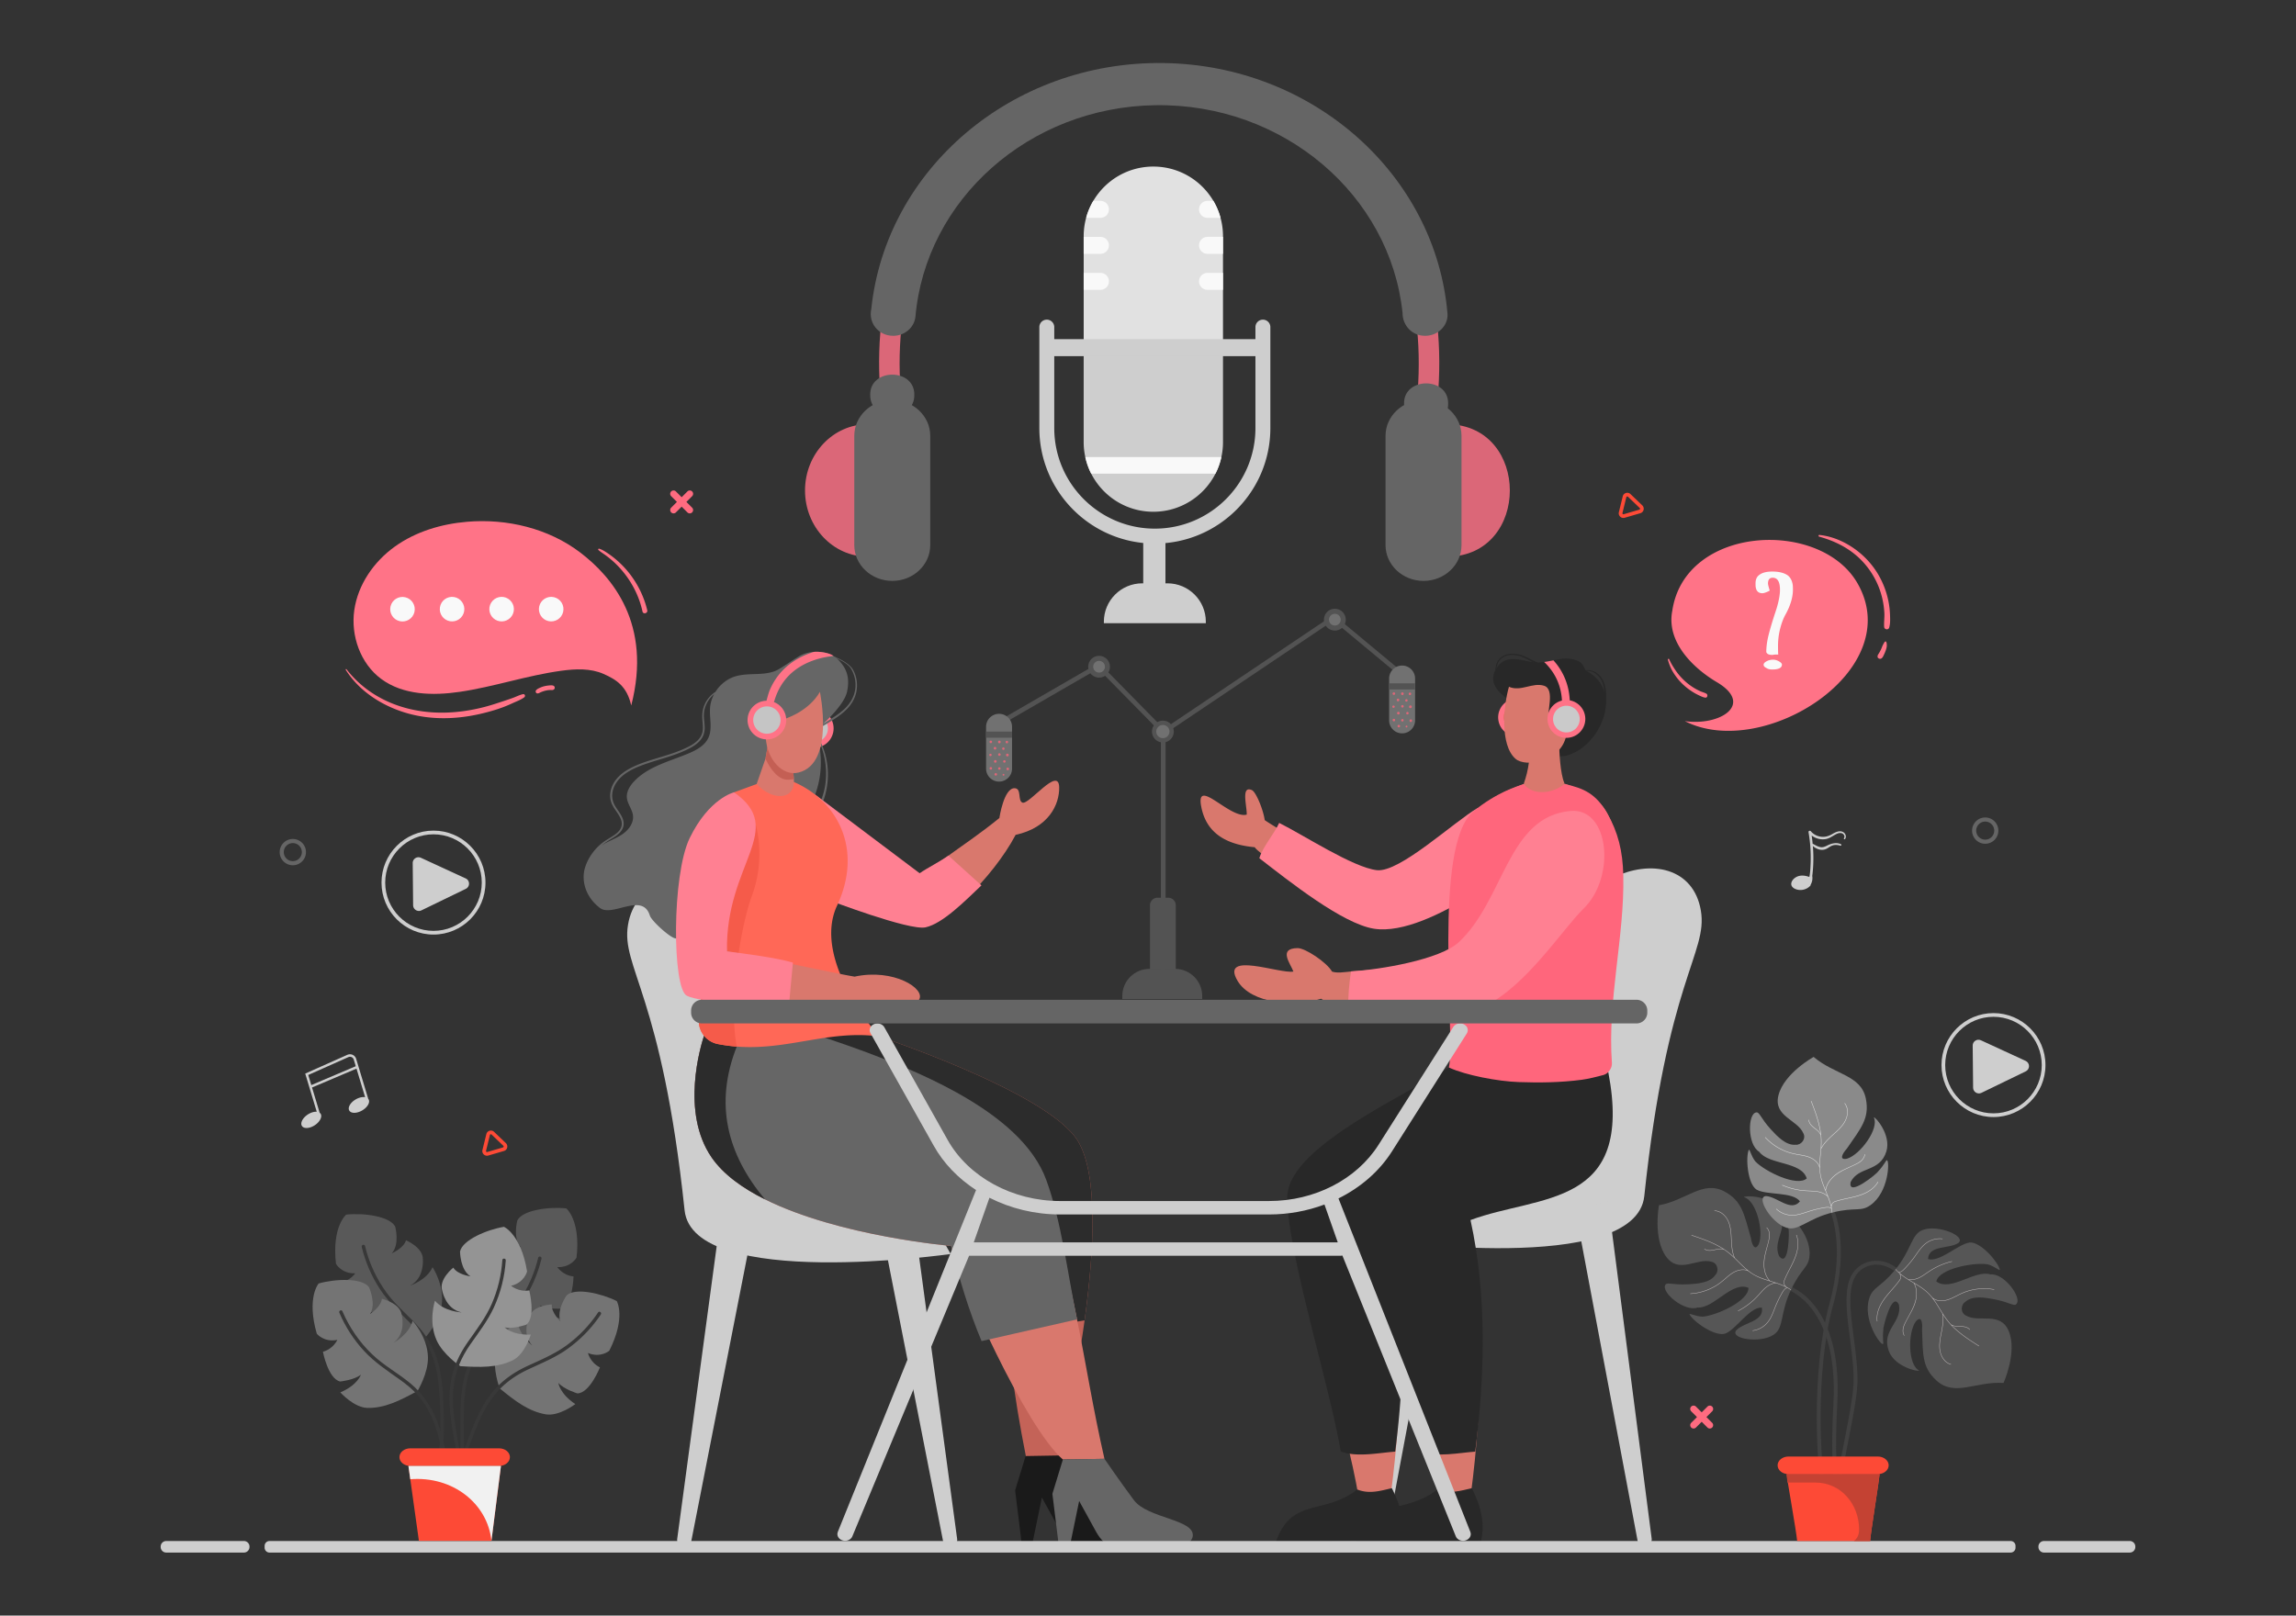 <svg xmlns="http://www.w3.org/2000/svg" viewBox="0 0 1364 960" id="PodcastCreators"><rect x="0" y="0" width="1364" height="960" fill="#333333" stroke="none"/><path fill="#cecece" d="M818.217 918.871a4.234 4.234 0 0 0 5.051-3.295l36.978-196.664-19.454-4.809-25.867 200.047a4.233 4.233 0 0 0 3.292 4.721z" class="colorc8cbe3 svgShape"></path><path fill="#cecece" d="M818.722 736.723s153.077 21.815 158.113-25.992c13.54-128.526 37.83-144.3 33.615-169.589-4.215-25.289-29.4-31.039-53.003-19.237-23.604 11.802-138.725 214.818-138.725 214.818z" class="colorc8cbe3 svgShape"></path><path fill="#cecece" d="M977.914 918.871a4.234 4.234 0 0 1-5.051-3.295l-36.978-196.664 19.454-4.809 25.867 200.047a4.233 4.233 0 0 1-3.292 4.721z" class="colorc8cbe3 svgShape"></path><circle cx="901.228" cy="426.215" r="11.239" fill="#ff7387" transform="rotate(-58.982 901.287 426.22)" class="color73b4ff svgShape"></circle><circle cx="901.228" cy="426.215" r="7.947" fill="#de6a5d" transform="rotate(-24.487 901.181 426.195)" class="colorde5d6e svgShape"></circle><path fill="#d9786d" d="M818.87 718.54c17.202 48.685 14.139 118.441 7.44 169.028-6.533-.079-12.449 1.795-19.35 1.493-5.623-38.399-40.154-146.622-30.583-175.967 13.392-41.059 53.193-55.381 84.509-75.298 15.978 1.735 31.044 2.548 46.651 4.259 4.692 48.881-48.425 61.783-88.667 76.485z" class="colord9836d svgShape"></path><path fill="#282828" d="M826.05 724.973c9.853 44.747 8.531 92.293 2.819 137.606-9.73.69-22.703 3.518-32.413-.081-5.732-36.027-31.743-118.851-31.743-150.772 0-29.816 67.903-59.235 100.025-79.879 16.354 2.779 27.033 2.552 43.163 5.186 15.527 80.897-40.859 72.694-81.851 87.94zM806.32 885.09c7.215 2.868 13.893.74 20.545-.795 5.903 11.785 7.886 21.063 5.587 30.562-26.498.978-48.159 1.246-74.666 1.938 9.213-27.434 28.576-16.156 48.534-31.705zM936.274 446.72c-4.024 2.1-7.031 2.775-9.696 2.698-1.371-.033-2.664-.276-3.947-.63-2.62-.719-5.263-1.891-8.712-2.753.111-1.061.243-2.156.376-3.261.884-7.418 1.57-15.4-6.048-19.845-3.726-2.178-8.988-4.842-13.344-8.104-5.882-4.389-10.094-9.85-6.556-16.572 6.169-11.697 17.623-4.29 25.417-4.588a36.182 36.182 0 0 0 3.582-.31c1.946-.254 3.77-.619 5.506-.973 3.604-.73 6.832-1.393 10.072-.874 5.716.906 7.308 2.554 9.033 6.888 22.133 11.454 10.049 40.143-5.683 48.324z" class="color23292e svgShape"></path><path fill="#d9786d" d="M866.409 718.54c17.203 48.685 14.139 118.441 7.44 169.028-6.533-.079-12.449 1.795-19.35 1.493-5.623-38.399-40.154-146.622-30.583-175.967 13.392-41.059 53.193-55.381 84.509-75.298 15.978 1.735 31.044 2.548 46.652 4.259 4.692 48.881-48.425 61.783-88.668 76.485z" class="colord9836d svgShape"></path><path fill="#282828" d="M873.59 724.973c9.853 44.747 8.53 92.293 2.819 137.606-9.73.69-22.703 3.518-32.413-.081-5.732-36.027-31.744-118.851-31.744-150.772 0-29.816 62.346-56.06 94.467-76.704 16.354 2.779 32.59-.622 48.72 2.012 15.528 80.896-40.858 72.693-81.849 87.939zM853.859 885.09c7.215 2.868 13.893.74 20.545-.795 5.903 11.785 7.724 21.901 5.425 31.4-26.498.978-47.998.408-74.505 1.1 9.215-27.434 28.577-16.156 48.535-31.705z" class="color23292e svgShape"></path><path fill="#d9786d" d="M952.368 631.754c.005.075.208.24.103.359-26.399 3.102-54.997-4.419-81.289-.266 7.846-35.934 7.256-63.669 2.807-99.713-17.582 7.365-23.427 14.469-46.563 14.427-18.176-.034-78.959-37.556-82.005-43.121-16.769-1.542-28.73-8.191-31.785-24.048-3.51-18.22 17.095 7.458 27.015 4.661.202-4.904-3.592-17.563 3.102-14.531 2.393 1.084 6.741 11.604 7.583 17.785 1.893 1.648 58.213 36.474 71.483 32.307 19.655-6.172 33.453-25.218 48.56-34.215 9.699-5.776 14.969-12.021 25.416-16.137a571.665 571.665 0 0 0 12.193-4.978c7.477 1.843 8.563-2.951 17.226.197 8.662 3.15 22.508 7.01 28.767 19.094 21.376 41.28-5.46 100.698-2.613 148.179z" class="colord9836d svgShape"></path><path fill="#d9786d" d="M929.385 465.398c-5.811.191-18.413.145-24.212.484 3.208-9.074 3.57-15.471 3.635-22.958 5.833-.161 11.659-.304 17.493-.527-.031 3.719.582 17.405 3.084 23.001z" class="colord9836d svgShape"></path><path fill="#ff8092" d="M873.739 532.332c-16.938 10.384-40.225 22.206-57.435 19.538-18.816-2.918-50.884-28.548-68.174-41.922 2.197-7.031 8.715-14.215 11.803-20.961 14.516 7.21 43.797 26.434 57.999 28.084 13.558 1.575 45.597-28.623 59.981-36.996-1.225 3.309-5.008 18.995-5.096 20.045-.089 1.048-.598 23.313.922 32.212z" class="colorffcf80 svgShape"></path><path fill="#ff667c" d="M957.603 631.69c.206 2.821-1.992 6.248-4.96 7.063-4.11 1.129-9.184 2.366-12.951 2.866-12.629 1.675-25.373 1.798-37.619 1.361-12.246-.438-31.231-4.01-41.304-8.646 4.06-19.394-9.878-131.997 14.576-152.216 13.591-11.238 26.121-14.892 29.828-16.237 5.62 7.227 17.542 5.568 24.212 0 11.742 2.486 18.82 5.911 25.482 17.508 6.317 10.996 9.194 22.287 9.498 36.863.759 36.352-9.492 73.997-6.762 111.438z" class="colorffc566 svgShape"></path><path fill="#d9786d" d="M942.959 527.354c-20.925 23.456-37.16 51.751-64.733 69.057-21.279 13.357-54.014 6.922-77.096 3.443-7.79-1.174-10.28-2.707-16.343-6.394-15.469 5.012-41.456 3.051-49.541-10.554-10.747-18.087 25.408-3.99 33.131-5.608-1.741-4.764-9.23-13.731 2.452-13.915 4.632-.072 17.472 8.537 20.494 13.946 3.155 1.055 6.67.37 11.932-.116 14.693-1.359 51.375-2.181 62.379-13.124 26.869-26.718 48.443-50.716 73.096-77.448 8.617 13.201 4.811 25.198 4.229 40.713z" class="colord9836d svgShape"></path><path fill="#ff8092" d="M940.749 539.931c-12.381 12.056-33.917 45.906-58.771 57.966-19.183 9.309-58.026 8.03-81.068 1.852-.072-7.39.536-14.867 1.681-22.544 17.137-.985 52.849-6.958 63.983-17.286 27.184-25.215 28.893-74.799 66.541-78.04 22.879-1.97 27.021 39.174 7.634 58.052z" class="colorffcf80 svgShape"></path><path fill="#d9786d" d="M896.439 408.094c-3.185 10.849-5.583 34.577 3.93 42.825 6.022 5.22 26.646 1.931 30.038-13.532 4.802-3.901 7.986-12.936 3.154-16.689-3.446-2.674-7.225 5.105-13.025 4.174-2.202-.352 3.674-15.253-3.252-17.395-6.928-2.14-13.809 3.712-20.845.617z" class="colord9836d svgShape"></path><path fill="#282828" d="M954.172 412.632c-.056-2.034-.312-4.078-.93-6.021-1.08-3.396-3.284-6.475-6.677-7.83-1.811-.723-3.829-.855-5.694-.26-.237.076-.14.441.103.375 4.531-1.241 8.784 1.901 10.624 5.873.981 2.117 1.397 4.457 1.494 6.775.055 1.317.01 2.634-.077 3.948-.085 1.288-.353 2.648-.138 3.921.074.437.667.34.791 0 .384-1.052.371-2.261.44-3.375.073-1.133.095-2.272.064-3.406zM926.699 395.28c-7.563 3.298-14.789-2.84-21.457-5.5-2.983-1.19-6.203-1.739-9.383-1.082-2.902.6-5.424 2.362-6.605 5.131-.703 1.649-.897 3.457-.848 5.236.025.904.146 1.79.284 2.682.155.999.288 2.02.617 2.979.029.084.164.075.161-.022-.051-1.663-.383-3.315-.449-4.986-.066-1.665.039-3.355.574-4.945 1.034-3.069 3.711-4.951 6.837-5.457 7.216-1.169 13.17 4.335 19.538 6.66 3.569 1.304 7.669 1.858 11.166.049.504-.26.062-.962-.435-.745zM910.541 406.895c-.071 0-.071.11 0 .11s.071-.11 0-.11z" class="color23292e svgShape"></path><circle cx="930.562" cy="427.246" r="11.239" fill="#ff7387" transform="rotate(-8.028 930.304 427.21)" class="color73b4ff svgShape"></circle><circle cx="930.562" cy="427.246" r="7.947" fill="#cacaca" transform="rotate(-40.641 930.617 427.273)" class="color96c7ff svgShape"></circle><path fill="#ff7387" d="M932.625 418.937h-.398l-4.234-.044c.011-2.112-.122-4.113-.409-6.014-1.017-6.843-3.847-12.272-7.43-16.539a32.894 32.894 0 0 0-2.808-2.985c1.946-.254 3.77-.619 5.506-.973a37.264 37.264 0 0 1 5.561 7.993c1.813 3.516 3.173 7.529 3.803 12.095.288 2.045.431 4.201.409 6.467z" class="color73b4ff svgShape"></path><path fill="#cecece" d="M565.313 919.107a4.234 4.234 0 0 1-5.051-3.295l-36.979-188.476 19.454-4.809 25.867 191.859a4.234 4.234 0 0 1-3.291 4.721z" class="colorc8cbe3 svgShape"></path><path fill="#cecece" d="M564.808 745.147s-153.077 21.815-158.113-25.992c-13.54-128.526-37.83-144.3-33.615-169.589 4.215-25.289 29.4-31.039 53.003-19.237 23.603 11.801 138.725 214.818 138.725 214.818z" class="colorc8cbe3 svgShape"></path><path fill="#cecece" d="M405.615 919.107a4.234 4.234 0 0 0 5.051-3.295l36.978-188.476-19.454-4.809-25.867 191.859a4.235 4.235 0 0 0 3.292 4.721z" class="colorc8cbe3 svgShape"></path><circle cx="483.723" cy="432.836" r="11.491" fill="#ff7387" transform="rotate(-78.457 483.73 432.824)" class="color73b4ff svgShape"></circle><path fill="#c5c5c5" d="M491.755 434.065a8.125 8.125 0 1 0-16.064-2.458 8.125 8.125 0 0 0 16.064 2.458z" class="color8cc2ff svgShape"></path><path fill="#666666" d="M489.209 444.937c-1.049-2.883-2.407-5.614-4.027-8.218-.152-.245-.532-.025-.388.227 5.257 9.187 7.145 20.377 5.25 30.782-.534 2.934-1.457 5.684-2.4 8.501-.208.622.795 1.063 1.073.453 1.108-2.429 1.799-5.133 2.298-7.748.506-2.65.78-5.347.816-8.044.074-5.396-.774-10.876-2.622-15.953zM506.816 398.086c-2.131-3.843-8.033-6.763-12.186-8.243-.105-.037-.179.134-.077.182 3.527 1.66 9.024 3.98 11.032 7.349a18.732 18.732 0 0 1 2.512 12.009c-.573 4.427-2.774 8.301-5.928 11.405-3.148 3.097-6.967 5.469-10.723 7.752a136.46 136.46 0 0 1-6.972 3.964c-2.398 1.271-4.859 2.421-7.232 3.737-.43.239-.139.991.343.813 4.703-1.734 9.166-4.332 13.454-6.904 3.983-2.389 8.023-4.907 11.395-8.13 3.232-3.09 5.61-6.937 6.392-11.379.751-4.274.101-8.748-2.01-12.555z" class="color30334d svgShape"></path><path fill="#d9786d" d="m503.793 493.396 16.008 42.294s19.032 11.402 28.773 12.979c5.659.901 15.597-5.574 25.789-15.259 11.008-10.445 22.326-24.634 28.998-37.331 19.735-4.251 26.07-18.159 25.873-28.238-.226-12.978-17.934 10.614-21.818 9.093-2.984-1.182-.347-8.342-4.57-8.567-6.503-.338-9.141 17.718-9.141 17.718-11.739 9.543-22.015 16.328-31.644 23.339-4.617 3.35-13.709 8.496-18.129 12.297l-40.139-28.325z" class="colord9836d svgShape"></path><path fill="#ff8092" d="m483.099 471.296 8.715 63.348s48.436 18.548 58.065 16.392c10.197-2.283 22.984-15.241 33.176-24.925l-19.605-17.694c-4.617 3.35-12.784 7.435-17.112 10.471l-63.239-47.592z" class="colorffc880 svgShape"></path><path fill="#c46358" d="M609.597 866.09c-7.833-39.686-12.108-72.137-11.019-100.725.773-20.967 2.845-40.214 4.531-59.565l-121.587-69.608-38.633-22.126h74.035s105.607 34.242 123.518 64.094c12.047 20.089 9.553 65.36 3.899 106.415-5.97 43.057-15.453 81.514-15.453 81.514h-19.291z" class="colorc46e58 svgShape"></path><path fill="#1a1a1a" d="m609.295 865.211-6.233 20.384 3.901 31.684 6.274.305 5.722-27.737 10.129 18.417c2.728 4.959 6.822 9.016 12.434 9.743 14.802 1.919 43.728 2.418 44.926-7.295 1.231-9.982-26.806-10.41-34.995-21.384-7.93-10.628-17.464-24.532-17.464-24.532l-24.694.415z" class="color141a1f svgShape"></path><path fill="#2c2c2c" d="m644.34 784.576-25.182 4.144-20.581-23.355-90.891-103.079-26.164-26.095-22.162-22.126h57.564s105.607 34.242 123.518 64.094c12.046 20.09 9.553 65.361 3.898 106.417z" class="color202238 svgShape"></path><path fill="#d9786d" d="M631.438 867.269c-22.126-18.965-61.553-107.137-66.4-126.91 0 0-112.666-9.518-142.307-52.645-20.195-29.396-4.004-73.648-4.004-73.648 19.246.597 44.497-3.617 60.442 1.545 60.091 19.422 124.607 45.025 139.604 86.607 8.85 24.549 14.961 51.697 21.072 81.795 5.057 24.865 9.613 53.76 16.287 82.841l-24.694.415z" class="colord9836d svgShape"></path><path fill="#666666" d="m639.845 784.013-37.579 8.534-19.141 4.355c-7.446-17.736-13.241-36.77-18.087-56.544 0 0-66.342-5.619-110.594-27.675-13.416-6.708-24.83-14.926-31.714-24.97-18.474-26.903-6.498-66.273-4.32-72.735.211-.597.316-.913.316-.913h.14c19.246.561 46.64-5.444 62.549-.28 60.092 19.42 125.24 46.007 140.237 87.59 8.886 24.549 12.082 52.54 18.193 82.638z" class="color30334d svgShape"></path><path fill="#2c2c2c" d="M454.444 712.684c-13.416-6.708-24.83-14.926-31.714-24.97-18.474-26.903-6.498-66.273-4.32-72.735.211-.597.316-.913.316-.913h.14l18.824 7.832c-13.409 33.999-5.756 63.853 16.754 90.786z" class="color202238 svgShape"></path><path fill="#666666" d="M497.887 391.945c-5.552-5.598-16.659-6.046-23.357-1.885-4.975 3.091-6.671 4.444-11.685 7.472-7.6 4.59-17.534 1.815-26.032 4.385-4.896 1.481-9.096 4.895-11.807 9.224-3.365 2.124-5.873 5.481-7.071 9.288-.759 2.411-.848 4.863-.65 7.367.223 2.829.687 5.8-.377 8.522-1.867 4.779-7.403 7.303-11.799 9.188-5.18 2.221-10.626 3.739-16.003 5.392-5.176 1.592-10.422 3.276-15.191 5.884-4.425 2.419-8.416 5.834-10.347 10.602-.916 2.262-1.307 4.749-.975 7.175.319 2.33 1.395 4.365 2.687 6.296 2.342 3.501 5.824 7.611 3.15 11.919-1.142 1.84-3.009 3.13-4.802 4.273-1.918 1.224-3.901 2.317-5.703 3.716a30.93 30.93 0 0 0-9.045 11.319 27.683 27.683 0 0 0-1.284 3.326c-2.207 6.9-.495 17.051 8.854 24.144 7.394 5.61 25.223-9.577 29.599 4.456.995 3.188 11.621 12.799 14.884 13.516 30.789 6.756 60.671-39.97 67.584-59.686 19.24-22.574 22.422-41.638 16.315-63.713 5.796-5.347 16.827-15.503 18.415-23.227 1.586-7.723.194-13.355-5.36-18.953zm-77.088 46.541c-2.145 4.547-6.936 7.171-11.567 9.126-11.339 4.786-24.111 7.756-32.55 16.714-2.517 2.671-4.632 6.129-4.265 9.781.37 3.692 3.191 6.781 3.625 10.467.483 4.103-2.148 8.017-5.441 10.512-3.293 2.495-7.237 3.945-10.876 5.902a18.84 18.84 0 0 0-2.653 1.755c1.592-1.392 3.317-2.586 5.132-3.681 1.85-1.116 3.754-2.205 5.362-3.665 1.485-1.349 2.616-3.051 2.883-5.071.28-2.112-.454-4.129-1.492-5.937-1.134-1.974-2.576-3.753-3.696-5.737-1.201-2.126-1.75-4.426-1.531-6.866.467-5.197 3.912-9.461 8.094-12.309 4.462-3.039 9.665-4.882 14.767-6.529 5.296-1.709 10.68-3.154 15.892-5.117 2.533-.954 5.032-2.025 7.421-3.302 2.106-1.125 4.158-2.476 5.772-4.257 1.667-1.839 2.677-4.037 2.896-6.518.255-2.889-.446-5.754-.444-8.639.003-4.688 2.214-9.256 5.729-12.329.117-.102.245-.188.364-.286-1.311 2.467-2.159 5.174-2.387 7.966-.495 6.054 1.555 12.526-1.035 18.02z" class="color30334d svgShape"></path><path fill="#ff6857" d="M522.262 615.857c-29.782-3.968-54.226 8.395-84.57 6.041a99.86 99.86 0 0 1-11.239-1.51c-7.059-1.405-11.976-7.868-11.239-15.032l10.009-97.634 8.815-30.029 2.037-6.884 13.425-4.912 22.152-1.218c25.884 11.239 41.3 39.916 25.602 73.526-15.241 32.662 25.008 77.652 25.008 77.652z" class="colorffb657 svgShape"></path><path fill="#d9786d" d="M471.654 464.679c0 10.308-12.553 11.527-22.152 1.218l5.233-15.044 1.393-7.75 14.437 7.219 1.063 12.714.026 1.643z" class="colord9836d svgShape"></path><path fill="#f55b4a" d="M446.647 532.411c-6.919 18.824-13.943 63.743-8.956 89.487a99.86 99.86 0 0 1-11.239-1.51c-7.059-1.405-11.976-7.868-11.239-15.032l10.009-97.634 8.815-30.029c7.761 6.111 14.891 12.292 14.891 12.292s6.218 19.492-2.281 42.426z" class="colorf5aa4a svgShape"></path><path fill="#d9786d" d="M545.964 594.077c-5.291 8.14-35.63.325-35.63.325s-37.171.277-52.624-.355c-18.649-.667-41.091-2.459-49.519-6.779-8.605-4.46 1.966-64.973 8.464-81.058 8.639-21.353 19.422-35.401 19.422-35.401l-10.853 36.912 6.674 57.597c10.044 1.299 67.594 13.801 75.778 15.024 23.155-5.089 42.512 7.238 38.288 13.735z" class="colord9836d svgShape"></path><path fill="#ff8092" d="m471.058 571.989-2.357 25.284c-18.649-.667-52.289-1.282-60.718-5.602-8.604-4.46-8.977-71.611 1.756-93.691 11.524-23.706 26.336-27.17 26.336-27.17 31.741 22.231-5.245 42.425-4.179 94.509 10.045 1.299 28.801 3.65 39.162 6.67z" class="colorffc880 svgShape"></path><path fill="#c45f54" d="M471.628 463.036c-.987.126-2.076.229-3.241.278-6.358.33-11.069-7.041-13.653-12.461l1.393-7.75 14.437 7.219 1.064 12.714z" class="colorc46b54 svgShape"></path><path fill="#d9786d" d="M487.067 411.071s-6.162 13.059-26.851 17.901c0 0-6.456-7.043-9.244-2.641-2.788 4.402 3.962 12.178 3.962 12.178.775 12.791 9.978 22.939 19.514 20.542 21.687-5.45 12.619-47.98 12.619-47.98z" class="colord9836d svgShape"></path><path fill="#666666" d="m631.438 867.269-6.233 20.384 3.902 31.684 6.274.305 5.721-27.737 10.129 18.417c2.728 4.959 6.821 9.016 12.433 9.743 14.802 1.919 43.729 2.418 44.927-7.295 1.231-9.983-26.807-10.41-34.996-21.385-7.93-10.628-17.464-24.532-17.464-24.532l-24.693.416z" class="color30334d svgShape"></path><path fill="#ff7387" d="M466.952 429.61c.96-6.273-3.348-12.137-9.621-13.097s-12.137 3.348-13.097 9.621c-.96 6.274 3.348 12.137 9.621 13.097 6.274.96 12.137-3.348 13.097-9.621z" class="color73b4ff svgShape"></path><path fill="#c5c5c5" d="M463.625 429.101a8.125 8.125 0 1 0-16.064-2.458 8.125 8.125 0 0 0 16.064 2.458z" class="color8cc2ff svgShape"></path><path fill="#ff7387" d="m455.244 416.829.768.405h3.806c.57-2.088 1.254-4.026 2.059-5.814 2.886-6.462 7.161-11.03 11.863-14.25a37.549 37.549 0 0 1 3.976-2.373 40.248 40.248 0 0 1 2.943-1.382 46.984 46.984 0 0 1 7.154-2.358 54.027 54.027 0 0 1 7.332-1.261c-2.541-2.206-10.343-2.875-11.984-2.316-6.32 1.995-13.146 5.451-18.668 11.393-2.75 2.964-5.187 6.548-7.068 10.873-.848 1.93-1.575 4.838-2.181 7.083z" class="color73b4ff svgShape"></path><path fill="#cecece" d="m873.552 910.413-78.4-198.281c13.137-6.506 24.253-16.083 31.822-28.014l44.437-70.056c1.222-1.93.421-4.359-1.795-5.424-2.212-1.067-5.003-.368-6.227 1.563l-44.437 70.056c-13.074 20.612-37.989 33.416-65.021 33.416H629.723c-28.158 0-54.351-14.238-66.727-36.273l-37.646-67.022c-1.112-1.98-3.856-2.805-6.128-1.831-2.273.968-3.215 3.359-2.101 5.339l37.646 67.022c5.906 10.516 14.62 19.444 25.108 26.244-.049.107-.114.204-.153.317l-82.053 202.943c-.741 2.108.622 4.34 3.041 4.985.446.119.899.176 1.343.176 1.962 0 3.776-1.106 4.38-2.825L575.7 746.205h220.702c.379 0 .739-.052 1.09-.127l67.297 166.671c.604 1.72 2.419 2.825 4.38 2.825.444 0 .896-.057 1.342-.176 2.421-.645 3.782-2.877 3.041-4.985zM578.505 738.22l9.307-26.494c12.545 6.366 26.98 9.932 41.911 9.932h124.208c11.511 0 22.675-2.076 32.909-5.904l7.892 22.466H578.505z" class="colorc8cbe3 svgShape"></path><path fill="#656565" d="M972.203 608.138H416.989a6.415 6.415 0 0 1-6.416-6.416v-1.228a6.416 6.416 0 0 1 6.416-6.416h555.214a6.416 6.416 0 0 1 6.416 6.416v1.228a6.417 6.417 0 0 1-6.416 6.416z" class="color2363a8 svgShape"></path><path fill="#535353" d="m691.539 433.059 100.721-67.715 39.322 32.676-1.752 2.109-37.218-30.928-1.093-.056-98.451 66.188zM714.21 593.65h-47.48v-1.807c0-8.899 7.214-16.113 16.113-16.113h15.253c8.899 0 16.114 7.214 16.114 16.113v1.807z" class="color135194 svgShape"></path><path fill="#535353" d="M689.657 577.115V435.658l-.263-.641-36.512-37.139-1.109-.15-62.652 36.216-1.398-2.419 65.139-37.654 39.589 40.269v142.975z" class="color135194 svgShape"></path><circle cx="652.938" cy="396.186" r="6.481" fill="#535353" class="color135194 svgShape"></circle><path fill="#717171" d="M649.466 396.186a3.472 3.472 0 1 1 6.944 0 3.472 3.472 0 0 1-6.944 0z" class="color306eb3 svgShape"></path><path fill="#535353" d="M786.527 368.217a6.48 6.48 0 1 1 12.962 0 6.48 6.48 0 0 1-12.962 0z" class="color135194 svgShape"></path><path fill="#717171" d="M789.535 368.217a3.472 3.472 0 1 1 6.944 0 3.472 3.472 0 0 1-6.944 0z" class="color306eb3 svgShape"></path><path fill="#535353" d="M684.359 434.706c0-3.579 2.901-6.48 6.481-6.48s6.48 2.901 6.48 6.48a6.48 6.48 0 1 1-12.961 0z" class="color135194 svgShape"></path><circle cx="690.839" cy="434.706" r="3.931" fill="#717171" class="color306eb3 svgShape"></circle><path fill="#535353" d="M698.506 576.108h-15.333v-38.156a4.517 4.517 0 0 1 4.517-4.517h6.3a4.517 4.517 0 0 1 4.517 4.517v38.156z" class="color135194 svgShape"></path><path fill="#717171" d="M601.23 431.881v24.841c0 4.259-3.451 7.718-7.71 7.718a7.717 7.717 0 0 1-7.718-7.718v-24.841a7.712 7.712 0 0 1 7.718-7.718c2.126 0 4.059.863 5.453 2.257a7.7 7.7 0 0 1 2.257 5.461z" class="color306eb3 svgShape"></path><path fill="#535353" d="M585.802 434.707h15.428v3.659h-15.428z" class="color135194 svgShape"></path><path fill="#de6677" d="M589.345 440.634a.759.759 0 0 0-.193-.332 8.797 8.797 0 0 1-.152-.118.755.755 0 0 0-.38-.103.57.57 0 0 0-.29.065.556.556 0 0 0-.242.156.563.563 0 0 0-.155.242.567.567 0 0 0-.065.29l.027.2c.036.127.1.238.193.332l.152.118a.755.755 0 0 0 .38.103.57.57 0 0 0 .29-.065.563.563 0 0 0 .242-.155.563.563 0 0 0 .155-.242.567.567 0 0 0 .065-.29l-.027-.201zM593.691 440.104c-1.015 0-1.016 1.577 0 1.577 1.015 0 1.016-1.577 0-1.577zM598.17 440.21c-.96 0-.962 1.492 0 1.492.961 0 .962-1.492 0-1.492zM591.105 443.832c-1.007 0-1.008 1.565 0 1.565 1.007 0 1.008-1.565 0-1.565zM596.089 444.133c-.945 0-.947 1.468 0 1.468.945 0 .946-1.468 0-1.468zM589.114 448.413a10.664 10.664 0 0 1-.067-.158.502.502 0 0 0-.171-.186.5.5 0 0 0-.225-.119l-.076-.028a.696.696 0 0 0-.673.178l-.108.14a.69.69 0 0 0-.095.349.524.524 0 0 0 .06.267c.028.086.076.16.143.223a.689.689 0 0 0 .673.178l.076-.028.158-.067a.51.51 0 0 0 .186-.171.323.323 0 0 0 .085-.146.498.498 0 0 0 .057-.255l-.023-.177zM594.434 448.165a.76.76 0 0 0-.193-.331l-.152-.117a.754.754 0 0 0-.379-.103.57.57 0 0 0-.29.065.57.57 0 0 0-.242.155.563.563 0 0 0-.155.242.564.564 0 0 0-.065.289l.027.2a.75.75 0 0 0 .193.331l.152.117a.751.751 0 0 0 .379.103c.103.004.2-.018.289-.065a.563.563 0 0 0 .242-.155.563.563 0 0 0 .155-.242.576.576 0 0 0 .065-.289l-.026-.2zM599.235 448.437a.798.798 0 0 0-.208-.356l-.163-.126a.8.8 0 0 0-.408-.11.605.605 0 0 0-.311.07.613.613 0 0 0-.26.167.607.607 0 0 0-.167.26.605.605 0 0 0-.07.311l.029.215a.798.798 0 0 0 .208.356l.164.126a.8.8 0 0 0 .408.11.605.605 0 0 0 .311-.07.607.607 0 0 0 .26-.167.598.598 0 0 0 .167-.26.605.605 0 0 0 .07-.311 7.413 7.413 0 0 1-.03-.215zM592.048 452.229a.773.773 0 0 0-.201-.345l-.158-.122a.78.78 0 0 0-.395-.107.587.587 0 0 0-.301.067.577.577 0 0 0-.252.162.586.586 0 0 0-.162.252.589.589 0 0 0-.067.301l.028.208a.773.773 0 0 0 .201.345l.158.122a.78.78 0 0 0 .394.107.593.593 0 0 0 .302-.067.586.586 0 0 0 .252-.162.595.595 0 0 0 .162-.252.59.59 0 0 0 .067-.302l-.028-.207zM597.388 452.266a.74.74 0 0 0-.189-.324l-.148-.115a.731.731 0 0 0-.37-.1.55.55 0 0 0-.283.063.556.556 0 0 0-.237.152.556.556 0 0 0-.152.236.55.55 0 0 0-.063.283l.026.195a.74.74 0 0 0 .189.324l.149.115c.115.066.238.1.371.1a.552.552 0 0 0 .283-.063c.091-.03.17-.08.236-.152a.547.547 0 0 0 .152-.236.55.55 0 0 0 .063-.283l-.027-.195zM589.343 456.362a.756.756 0 0 0-.192-.329l-.151-.117a.752.752 0 0 0-.376-.102.566.566 0 0 0-.287.064.549.549 0 0 0-.24.154.555.555 0 0 0-.154.24.558.558 0 0 0-.064.287l.027.198a.737.737 0 0 0 .192.329l.151.117a.752.752 0 0 0 .376.102.553.553 0 0 0 .287-.064.555.555 0 0 0 .24-.154.555.555 0 0 0 .154-.24.558.558 0 0 0 .064-.287 6.717 6.717 0 0 1-.027-.198zM593.691 455.93c-.945 0-.947 1.468 0 1.468.945 0 .947-1.468 0-1.468zM598.675 456.14c-.999 0-1.001 1.553 0 1.553.999 0 1.001-1.553 0-1.553zM592.301 459.94l-.073-.174a.543.543 0 0 0-.188-.204.545.545 0 0 0-.297-.141.742.742 0 0 0-.72.19l-.116.15a.731.731 0 0 0-.101.374.558.558 0 0 0 .064.285c.03.092.081.171.153.238a.733.733 0 0 0 .72.19.862.862 0 0 1 .049-.011l.174-.073a.543.543 0 0 0 .204-.188.375.375 0 0 0 .094-.161.543.543 0 0 0 .063-.281l-.026-.194zM596.674 460.242a.545.545 0 0 0-.139-.239l-.11-.085a.536.536 0 0 0-.273-.074.407.407 0 0 0-.209.047.405.405 0 0 0-.174.112.405.405 0 0 0-.112.174.417.417 0 0 0-.047.209l.02.144a.545.545 0 0 0 .139.239l.109.085a.538.538 0 0 0 .273.074.407.407 0 0 0 .209-.047.405.405 0 0 0 .174-.112.405.405 0 0 0 .112-.174.407.407 0 0 0 .047-.209l-.019-.144z" class="color669fde svgShape"></path><path fill="#717171" d="M840.673 403.209v24.841c0 4.26-3.451 7.718-7.71 7.718a7.717 7.717 0 0 1-7.718-7.718v-24.841a7.712 7.712 0 0 1 7.718-7.718c2.126 0 4.059.863 5.453 2.257a7.7 7.7 0 0 1 2.257 5.461z" class="color306eb3 svgShape"></path><path fill="#535353" d="M825.245 406.035h15.428v3.659h-15.428z" class="color135194 svgShape"></path><path fill="#de6677" d="M828.788 411.962a.759.759 0 0 0-.193-.332l-.152-.117a.755.755 0 0 0-.38-.103.57.57 0 0 0-.29.065.556.556 0 0 0-.242.156.563.563 0 0 0-.155.242.567.567 0 0 0-.065.29l.027.2c.036.127.1.238.193.332l.152.118a.755.755 0 0 0 .38.103.57.57 0 0 0 .29-.065.563.563 0 0 0 .242-.155.563.563 0 0 0 .155-.242.567.567 0 0 0 .065-.29l-.027-.202zM833.134 411.432c-1.015 0-1.016 1.577 0 1.577 1.015 0 1.016-1.577 0-1.577zM837.613 411.538c-.96 0-.962 1.492 0 1.492.96 0 .962-1.492 0-1.492zM830.547 415.16c-1.007 0-1.008 1.564 0 1.564 1.007.001 1.009-1.564 0-1.564zM835.532 415.461c-.945 0-.947 1.468 0 1.468.944 0 .946-1.468 0-1.468zM828.557 419.741a10.664 10.664 0 0 1-.067-.158.51.51 0 0 0-.171-.186.5.5 0 0 0-.225-.119l-.076-.028a.696.696 0 0 0-.673.178l-.108.14a.69.69 0 0 0-.095.349.524.524 0 0 0 .06.267c.028.086.076.16.143.223a.689.689 0 0 0 .673.178l.076-.028.158-.067a.51.51 0 0 0 .186-.171.323.323 0 0 0 .085-.146.498.498 0 0 0 .057-.255l-.023-.177zM833.876 419.493a.75.75 0 0 0-.193-.331 15.625 15.625 0 0 1-.152-.118.743.743 0 0 0-.379-.102.57.57 0 0 0-.29.065.56.56 0 0 0-.241.155.563.563 0 0 0-.155.242.564.564 0 0 0-.065.289l.027.2c.036.127.1.238.193.332l.152.117a.751.751 0 0 0 .379.103c.103.004.2-.018.289-.065a.563.563 0 0 0 .242-.155.563.563 0 0 0 .155-.242.574.574 0 0 0 .065-.289 51.487 51.487 0 0 0-.027-.201zM838.678 419.765a.798.798 0 0 0-.208-.356l-.163-.126a.8.8 0 0 0-.408-.11.605.605 0 0 0-.311.07.607.607 0 0 0-.26.167.607.607 0 0 0-.167.26.605.605 0 0 0-.07.311l.029.215a.798.798 0 0 0 .208.356l.164.126a.8.8 0 0 0 .408.11.605.605 0 0 0 .311-.07.607.607 0 0 0 .26-.167.598.598 0 0 0 .167-.26.605.605 0 0 0 .07-.311 7.413 7.413 0 0 1-.03-.215zM831.491 423.557a.773.773 0 0 0-.201-.345l-.158-.122a.78.78 0 0 0-.395-.107.587.587 0 0 0-.301.067.586.586 0 0 0-.252.162.595.595 0 0 0-.162.252.589.589 0 0 0-.067.301l.028.208a.778.778 0 0 0 .201.345l.158.122a.78.78 0 0 0 .395.107.593.593 0 0 0 .302-.067.577.577 0 0 0 .252-.162.595.595 0 0 0 .162-.252.59.59 0 0 0 .067-.302l-.029-.207zM836.831 423.594a.74.74 0 0 0-.189-.324l-.149-.115a.731.731 0 0 0-.37-.1.55.55 0 0 0-.283.063.556.556 0 0 0-.237.152.547.547 0 0 0-.152.236.55.55 0 0 0-.063.283l.026.195a.74.74 0 0 0 .189.324l.149.115c.115.066.238.1.371.1a.552.552 0 0 0 .283-.063c.091-.03.17-.08.236-.152a.556.556 0 0 0 .152-.236.55.55 0 0 0 .063-.283l-.026-.195zM828.785 427.69a.756.756 0 0 0-.192-.329l-.151-.117a.742.742 0 0 0-.376-.102.566.566 0 0 0-.287.064.564.564 0 0 0-.24.154.555.555 0 0 0-.154.24.558.558 0 0 0-.064.287l.027.198a.737.737 0 0 0 .192.329l.151.117a.752.752 0 0 0 .376.102.553.553 0 0 0 .287-.064.56.56 0 0 0 .24-.154.555.555 0 0 0 .154-.24.558.558 0 0 0 .064-.287l-.027-.198zM833.134 427.258c-.945 0-.947 1.468 0 1.468.945 0 .947-1.468 0-1.468zM838.118 427.468c-.999 0-1.001 1.552 0 1.552.999.001 1-1.552 0-1.552zM831.744 431.268a12.87 12.87 0 0 1-.073-.174.543.543 0 0 0-.188-.204.545.545 0 0 0-.297-.141.742.742 0 0 0-.72.19l-.116.15a.741.741 0 0 0-.101.374.558.558 0 0 0 .064.285c.03.092.081.171.153.238a.733.733 0 0 0 .72.19l.049-.012.174-.073a.543.543 0 0 0 .204-.188.375.375 0 0 0 .094-.161.543.543 0 0 0 .063-.281l-.026-.193zM836.117 431.57a.545.545 0 0 0-.139-.239l-.11-.085a.536.536 0 0 0-.273-.074.409.409 0 0 0-.209.047.405.405 0 0 0-.174.112.405.405 0 0 0-.112.174.417.417 0 0 0-.047.209l.019.144a.545.545 0 0 0 .139.239l.109.085a.538.538 0 0 0 .273.074.407.407 0 0 0 .209-.047.405.405 0 0 0 .174-.112.405.405 0 0 0 .112-.174.407.407 0 0 0 .047-.209l-.018-.144z" class="color669fde svgShape"></path><path fill="#db6778" d="M478.245 291.444c0 21.726 16.68 39.339 37.257 39.339v-78.679c-20.577 0-37.257 17.613-37.257 39.34zM853.343 244.509h-12.259c30.053-250.746-335.006-250.567-304.882 0h-12.259c-30.397-265.944 359.872-265.757 329.4 0z" class="color679ddb svgShape"></path><path fill="#656565" d="M846.654 199.544c-7.936.031-13.509-6.324-13.444-13.72-7.389-69.85-70.634-124.424-146.842-123.313-75.091 1.095-136.507 56.169-142.541 125.82-.78 6.344-6.38 11.212-13.196 11.212-8.862.02-14.86-7.795-13.017-15.925 8.588-82.765 83.47-147.477 173.722-146.159 88.877 1.299 161.624 66.555 168.6 149.049.377 7.077-5.711 13.036-13.282 13.036zM530.073 237.707c-12.463 0-22.567 9.53-22.567 21.287v64.9c0 11.756 10.104 21.287 22.567 21.287 12.463 0 22.567-9.531 22.567-21.287v-64.9c-.001-11.757-10.104-21.287-22.567-21.287z" class="color2363a8 svgShape"></path><path fill="#db6778" d="M860.253 252.105v78.678c48.959-.812 48.922-77.882 0-78.678z" class="color679ddb svgShape"></path><path fill="#656565" d="M845.683 237.707c-12.463 0-22.567 9.531-22.567 21.287v64.901c0 11.757 10.104 21.287 22.567 21.287s22.566-9.53 22.566-21.287v-64.901c0-11.757-10.103-21.287-22.566-21.287zM516.972 234.645c-.248-16.032 26.451-16.033 26.201.001.248 16.033-26.451 16.033-26.201-.001z" class="color2363a8 svgShape"></path><path fill="#656565" d="M834.113 239.84c-.248-16.033 26.451-16.033 26.201.001.248 16.032-26.451 16.032-26.201-.001z" class="color2363a8 svgShape"></path><path fill="#cecece" d="M726.557 211.626v51.082c0 3.055-.33 6.035-.969 8.898a40.529 40.529 0 0 1-3.513 9.857c-6.844 13.433-20.799 22.63-36.904 22.63-16.115 0-30.059-9.197-36.904-22.63a40.514 40.514 0 0 1-3.513-9.857 40.832 40.832 0 0 1-.969-8.898v-51.082h82.772z" class="colorc8cbe3 svgShape"></path><path fill="#e1e1e1" d="M726.553 140.361v71.271H643.79v-71.271c0-3.775.508-7.432 1.459-10.913a40.695 40.695 0 0 1 4.266-10.097c7.196-12.195 20.466-20.372 35.656-20.372 11.427 0 21.772 4.626 29.258 12.112a41.453 41.453 0 0 1 6.399 8.26 40.637 40.637 0 0 1 4.266 10.097 41.311 41.311 0 0 1 1.459 10.913z" class="colord5d8ed svgShape"></path><path fill="#cecece" d="M619.193 201.53h133.752v10.101H619.193z" class="colorc8cbe3 svgShape"></path><path fill="#f9f9f9" d="M658.78 167.197a5.045 5.045 0 0 1-5.052 5.046h-9.938v-10.097h9.938a5.044 5.044 0 0 1 5.052 5.051zM658.78 145.797a5.05 5.05 0 0 1-5.052 5.052h-9.938v-10.103h9.938a5.048 5.048 0 0 1 5.052 5.051zM658.78 124.403a5.045 5.045 0 0 1-5.052 5.046h-8.478a40.695 40.695 0 0 1 4.266-10.097h4.213a5.05 5.05 0 0 1 5.051 5.051zM726.553 162.145v10.097h-9.187a5.043 5.043 0 0 1-5.046-5.046 5.045 5.045 0 0 1 5.046-5.052h9.187zM726.553 140.745v10.103h-9.187a5.048 5.048 0 0 1-5.046-5.052 5.048 5.048 0 0 1 5.046-5.052h9.187zM725.094 129.449h-7.728a5.043 5.043 0 0 1-5.046-5.046 5.048 5.048 0 0 1 5.046-5.051h3.462a40.637 40.637 0 0 1 4.266 10.097z" class="colorffffff svgShape"></path><path fill="#cecece" d="M686.07 322.991c-37.837 0-68.619-30.782-68.619-68.619V194.37a4.431 4.431 0 0 1 8.862 0v60.002c0 32.95 26.807 59.757 59.757 59.757s59.757-26.807 59.757-59.757V194.37a4.431 4.431 0 0 1 8.862 0v60.002c0 37.836-30.783 68.619-68.619 68.619z" class="colorc8cbe3 svgShape"></path><path fill="#cecece" d="M679.169 317.144h13.196v36.734h-13.196z" class="colorc8cbe3 svgShape"></path><path fill="#cecece" d="M716.357 370.311h-60.575v-.882c0-12.597 10.212-22.809 22.809-22.809h14.958c12.597 0 22.809 10.212 22.809 22.809v.882z" class="colorc8cbe3 svgShape"></path><path fill="#f9f9f9" d="M725.588 271.607a40.529 40.529 0 0 1-3.513 9.857h-73.807a40.514 40.514 0 0 1-3.513-9.857h80.833z" class="colorffffff svgShape"></path><path fill="#cecece" d="M1194.473 922.56H160.104a2.895 2.895 0 0 1-2.895-2.895v-1.075a2.895 2.895 0 0 1 2.895-2.895h1034.37a2.895 2.895 0 0 1 2.895 2.895v1.075a2.896 2.896 0 0 1-2.896 2.895zM144.908 922.56H98.759a3.304 3.304 0 0 1-3.304-3.305V919a3.305 3.305 0 0 1 3.304-3.305h46.149a3.305 3.305 0 0 1 3.305 3.305v.255a3.305 3.305 0 0 1-3.305 3.305zM1265.241 922.56h-50.945a3.304 3.304 0 0 1-3.304-3.305V919a3.305 3.305 0 0 1 3.304-3.305h50.945a3.305 3.305 0 0 1 3.304 3.305v.255a3.304 3.304 0 0 1-3.304 3.305z" class="colorc8cbe3 svgShape"></path><path fill="#595959" d="M252.941 794.515c-11.094 3.841-20.904 6.917-31.056 4.976-7.888-1.508-14.333-11.794-14.333-11.794 10.881-2.561 13.815-8.328 13.815-8.328-4.443 2.495-12.804 1.948-12.804 1.948-6.836-2.734-7.178-19.141-7.178-19.141 6.494-.684 9.634-5.552 9.634-5.552-8.112.325-11.424-5.634-11.424-5.634-2.517-22.227 6.078-29.246 6.078-29.246 10.024-1.12 25.958.882 29.106 7.145 0 0 2.863 10.521-2.044 15.855 0 0 7.164-3.054 8.445-7.748 0 0 10.241 4.267 10.027 11.307 0 0 1.107 11.217-7.641 15.651 0 0 9.988-3.277 13.401-10.958 0 0 7.155 10.541 5.409 22.756-1.355 9.476-9.435 18.763-9.435 18.763z" class="color1f5794 svgShape"></path><path fill="#383838" d="M214.89 740.928c2.125 8.857 5.754 17.337 10.747 24.959 5.047 7.704 11.619 13.811 18.072 20.29 3.359 3.374 6.523 6.93 9.006 11.01 2.467 4.056 4.293 8.465 5.584 13.027 2.238 7.905 2.68 16.154 3.048 24.319.397 8.775.737 17.8-.444 26.531-.173 1.277 1.782 1.83 1.957.54 1.039-7.684.915-15.534.664-23.266-.26-8.03-.532-16.253-2.165-24.14-1.893-9.141-5.742-17.685-11.848-24.785-6.23-7.245-13.824-13.139-19.543-20.853-6.23-8.403-10.681-18.004-13.121-28.171-.305-1.27-2.262-.732-1.957.539z" class="color0d3663 svgShape"></path><path fill="#595959" d="M289.166 790.832c11.094 3.84 20.904 6.917 31.056 4.976 7.888-1.508 14.333-11.795 14.333-11.795-10.881-2.56-13.814-8.328-13.814-8.328 4.443 2.495 12.804 1.948 12.804 1.948 6.836-2.734 7.178-19.141 7.178-19.141-6.495-.684-9.635-5.552-9.635-5.552 8.113.324 11.424-5.634 11.424-5.634 2.517-22.227-6.077-29.246-6.077-29.246-10.024-1.12-25.959.882-29.107 7.145 0 0-2.863 10.521 2.044 15.855 0 0-7.164-3.054-8.444-7.748 0 0-10.241 4.267-10.027 11.308 0 0-1.107 11.217 7.64 15.651 0 0-9.987-3.277-13.401-10.958 0 0-7.155 10.541-5.409 22.756 1.354 9.477 9.435 18.763 9.435 18.763z" class="color1f5794 svgShape"></path><path fill="#383838" d="M319.735 747.376c-2.088 8.702-5.637 16.986-10.542 24.474-4.952 7.56-11.425 13.523-17.754 19.879-6.379 6.406-11.357 13.537-14.255 22.158-2.643 7.864-3.437 16.085-3.634 24.333-.241 10.032.099 20.068.136 30.101.005 1.306 2.035 1.309 2.03 0-.033-8.863-.287-17.725-.195-26.588.088-8.465.523-16.919 2.924-25.091 2.639-8.984 7.477-16.438 14.019-23.066 6.154-6.234 12.55-12.031 17.54-19.299 5.477-7.977 9.432-16.957 11.689-26.362.304-1.268-1.653-1.81-1.958-.539z" class="color0d3663 svgShape"></path><path fill="#747474" d="M296.841 824.988c9.075 7.448 17.211 13.733 27.406 15.432 7.921 1.319 17.533-6.097 17.533-6.097-9.319-6.173-10.072-12.599-10.072-12.599 3.303 3.88 11.335 6.265 11.335 6.265 7.361-.196 13.367-15.467 13.367-15.467-5.855-2.893-7.114-8.547-7.114-8.547 7.497 3.116 12.668-1.326 12.668-1.326 10.064-19.977 4.435-29.54 4.435-29.54-9.014-4.525-24.655-8.169-29.779-3.386 0 0-6.333 8.877-3.578 15.581 0 0-5.661-5.348-5.236-10.194 0 0-11.085.453-13.325 7.132 0 0-4.925 10.138 1.743 17.329 0 0-8.233-6.535-8.773-14.923 0 0-10.365 7.408-12.96 19.471-2.011 9.358 2.35 20.869 2.35 20.869z" class="color3173b8 svgShape"></path><path fill="#383838" d="M355.296 779.88a77.74 77.74 0 0 1-18.371 19.304c-7.265 5.375-15.403 8.725-23.543 12.494-8.203 3.798-15.345 8.762-21.051 15.844-5.204 6.46-8.798 13.897-11.843 21.565-3.703 9.327-6.862 18.859-10.305 28.283-.448 1.227 1.455 1.932 1.904.703 3.041-8.325 5.874-16.725 9.032-25.007 3.016-7.91 6.355-15.69 11.44-22.523 5.589-7.512 12.71-12.828 21.144-16.777 7.933-3.714 15.942-6.936 23.142-12.024 7.902-5.585 14.724-12.638 20.1-20.678.725-1.085-.923-2.271-1.649-1.184z" class="color0d3663 svgShape"></path><path fill="#747474" d="M248.075 826.505c-10.295 5.643-19.451 10.318-29.785 10.103-8.029-.167-16.105-9.23-16.105-9.23 10.299-4.345 12.226-10.522 12.226-10.522-3.963 3.204-12.297 4.063-12.297 4.063-7.198-1.552-10.28-17.671-10.28-17.671 6.289-1.76 8.57-7.085 8.57-7.085-7.944 1.678-12.206-3.643-12.206-3.643-6.2-21.492 1.098-29.851 1.098-29.851 9.695-2.782 25.74-3.474 29.892 2.173 0 0 4.583 9.894.638 15.974 0 0 6.552-4.21 7.029-9.052 0 0 10.81 2.493 11.778 9.47 0 0 2.968 10.873-4.914 16.709 0 0 9.298-4.902 11.378-13.046 0 0 8.818 9.195 9.141 21.53.25 9.57-6.163 20.078-6.163 20.078z" class="color3173b8 svgShape"></path><path fill="#383838" d="M201.595 780.042c3.577 8.376 8.574 16.13 14.772 22.809 6.265 6.751 13.767 11.672 21.212 16.98 3.876 2.764 7.591 5.74 10.721 9.348 3.111 3.586 5.649 7.627 7.686 11.909 3.529 7.419 5.345 15.478 7.075 23.466 1.859 8.585 3.705 17.425 4.002 26.231.044 1.288 2.064 1.506 2.02.205-.262-7.749-1.697-15.469-3.238-23.05-1.601-7.874-3.245-15.935-6.175-23.437-3.396-8.695-8.62-16.475-15.828-22.453-7.355-6.1-15.828-10.641-22.757-17.289-7.548-7.242-13.543-15.963-17.65-25.578-.514-1.202-2.354-.344-1.84.859z" class="color0d3663 svgShape"></path><path fill="#949494" d="M273.451 811.803c11.718.714 21.994 1.039 31.25-3.562 7.191-3.574 10.631-15.216 10.631-15.216-11.168.461-15.546-4.304-15.546-4.304 4.951 1.208 12.856-1.568 12.856-1.568 5.849-4.473 1.764-20.367 1.764-20.367-6.439 1.088-10.773-2.755-10.773-2.755 7.901-1.87 9.487-8.499 9.487-8.499-3.556-22.084-13.721-26.533-13.721-26.533-9.956 1.618-24.764 7.833-26.111 14.712 0 0 .073 10.903 6.234 14.72 0 0-7.722-1.014-10.217-5.19 0 0-8.715 6.865-6.616 13.588 0 0 1.952 11.101 11.569 13.019 0 0-10.501-.469-15.854-6.948 0 0-4.056 12.077.912 23.372 3.855 8.76 14.135 15.531 14.135 15.531z" class="color4e93db svgShape"></path><path fill="#383838" d="M298.436 748.76c-.586 8.929-2.683 17.695-6.252 25.905-3.602 8.289-8.973 15.26-14.137 22.595-5.203 7.393-8.904 15.263-10.302 24.25-1.274 8.197-.666 16.435.534 24.597 1.46 9.929 3.492 19.763 5.225 29.645.225 1.286 2.227.945 2-.343-1.531-8.73-3.28-17.421-4.689-26.172-1.345-8.358-2.346-16.764-1.361-25.224 1.082-9.301 4.589-17.466 9.916-25.104 5.012-7.185 10.335-13.981 14.024-21.988 4.048-8.788 6.428-18.308 7.062-27.959.086-1.304-1.934-1.506-2.02-.202z" class="color0d3663 svgShape"></path><path fill="#fd4a36" d="m297.594 871.083-.735 5.822-.976 7.724-.108.843-1.203 9.478-.128.989-1.171 9.282-.14 1.122-1.172 9.231h-43.11l-1.4-10.023-.843-6.032-.526-3.751-.855-6.14-.5-3.586-.875-6.248-.405-2.889-.812-5.822z" class="colord94559 svgShape"></path><path fill="#fd4a36" d="M296.515 871.086h-52.801c-3.543 0-6.416-2.342-6.416-5.232s2.873-5.232 6.416-5.232h52.801c3.544 0 6.416 2.342 6.416 5.232s-2.872 5.232-6.416 5.232z" class="colord94559 svgShape"></path><path fill="#f1f1f1" d="m242.637 871.084 1.102 7.903c25.133-2.02 45.882 14.346 48.223 36.587l5.63-44.49h-54.955z" class="colore6e7e8 svgShape"></path><path fill="#666666" d="M257.714 412.183c-.25 0-.25.388 0 .388s.25-.388 0-.388z" class="color30334d svgShape"></path><path fill="#ff7387" d="M344.691 328.307c-18.888-14.374-43.524-20.249-67.176-18.264-15.287 1.283-30.538 5.824-42.997 14.775s-21.894 22.587-24.052 37.776c-2.158 15.188 3.658 31.687 15.981 40.824 13.027 9.658 30.712 10.049 46.754 7.677 20.303-3.001 39.925-9.743 60.261-12.518 8.411-1.148 17.298-1.547 25.069 1.872 7.771 3.419 13.943 7.447 16.471 18.766 12.559-48.452-11.423-76.534-30.311-90.908z" class="color73b4ff svgShape"></path><circle cx="239.101" cy="361.958" r="7.293" fill="#f9f9f9" transform="rotate(-76.714 239.13 361.978)" class="colorffffff svgShape"></circle><ellipse cx="268.553" cy="361.958" fill="#f9f9f9" rx="7.293" ry="7.292" transform="rotate(-80.781 268.56 361.954)" class="colorffffff svgShape"></ellipse><circle cx="298.005" cy="361.958" r="7.293" fill="#f9f9f9" transform="rotate(-46.888 298.006 361.965)" class="colorffffff svgShape"></circle><circle cx="327.457" cy="361.958" r="7.293" fill="#f9f9f9" transform="rotate(-76.761 327.453 361.965)" class="colorffffff svgShape"></circle><path fill="#ff7387" d="M310.641 412.5c-1.953.438-3.76 1.382-5.633 2.08-1.886.703-3.799 1.337-5.708 1.972-3.834 1.275-7.661 2.549-11.575 3.562-7.791 2.016-15.805 3.218-23.858 3.349-14.168.23-28.4-2.948-40.596-10.309-6.609-3.989-12.673-9.292-17.375-15.425-.225-.294-.725-.031-.513.3 3.775 5.881 8.465 10.77 14.093 14.913 5.693 4.191 12.059 7.413 18.736 9.716 15.105 5.211 31.264 5.129 46.747 1.632 4.58-1.035 9.152-2.308 13.561-3.932 2.179-.803 4.314-1.733 6.424-2.701 2.172-.997 4.571-1.848 6.484-3.291.894-.676.407-2.133-.787-1.866zM384.516 362.608c-1.88-7.842-5.44-15.197-10.365-21.578a55.894 55.894 0 0 0-8.404-8.731 56.149 56.149 0 0 0-4.525-3.427c-1.574-1.066-3.44-2.286-5.267-2.833-.435-.13-.8.464-.453.777 1.357 1.227 3.037 2.205 4.507 3.304 1.617 1.209 3.182 2.471 4.669 3.838a57.652 57.652 0 0 1 7.588 8.526c4.541 6.243 7.777 13.359 9.434 20.9.403 1.828 3.255 1.057 2.816-.776zM328.913 407.528c-.834-.437-1.994-.288-2.909-.202a17.74 17.74 0 0 0-2.728.459c-.865.221-1.706.517-2.517.891-.863.399-1.838.831-2.383 1.636-.456.673.137 1.832.992 1.73.332-.04.601-.071.905-.215.187-.088.366-.193.552-.283.326-.158.53-.25.821-.364a19.2 19.2 0 0 1 2.279-.746 15.21 15.21 0 0 1 1.137-.241c.414-.072.501-.082.942-.12.386-.033.773-.052 1.16-.055.469-.004.99.091 1.434-.082.497-.193.877-.536.944-1.095.06-.501-.158-1.066-.629-1.313zM1103.494 346.597c-22.076-38.492-102.445-34.484-110.012 16.267-3.668 18.386 12.082 33.969 26.47 42.493 22.255 13.184 2.005 26.134-19.018 23.146 46.412 23.776 132.213-30.202 102.56-81.906z" class="color73b4ff svgShape"></path><path fill="#f9f9f9" d="M1049.315 387.47c0-3.118.457-6.518 1.378-10.199.919-3.681 2.249-8.154 3.992-13.42l.725-2.224c1.354-4.448 2.032-8.179 2.032-11.196 0-4.754-1.451-7.132-4.355-7.132-1.839 0-2.757 1.15-2.757 3.451 0 .563.339 1.943 1.016 4.141 0 .052-.242.205-.725.46-1.647.767-2.856 1.15-3.629 1.15-2.71 0-4.064-1.712-4.064-5.138v-.767c0-1.329.264-2.466.798-3.412.53-.946 1.523-1.776 2.975-2.492 1.644-.715 3.675-1.073 6.095-1.073 2.127 0 3.966.205 5.515.613 1.547.409 2.806.972 3.774 1.687 1.547 1.227 2.515 3.043 2.904 5.445.095.563.145 1.56.145 2.991 0 4.499-1.451 9.407-4.355 14.723-1.259 2.199-2.321 4.973-3.192 8.32a41.116 41.116 0 0 0-1.306 10.391c0 2.812.047 4.524.145 5.138-1.741 0-2.71.052-2.902.154a2.866 2.866 0 0 1-.726.077c-1.936-.001-3.098-.563-3.483-1.688zm0 9.432c-1.066-.51-1.597-1.15-1.597-1.917 0-.715.581-1.392 1.742-2.032 1.161-.639 2.467-.959 3.919-.959 1.161 0 2.321.333 3.482.997 1.161.665 1.742 1.303 1.742 1.917 0 1.943-1.937 2.914-5.806 2.914-1.45 0-2.612-.307-3.482-.92z" class="colorffffff svgShape"></path><path fill="#ff7387" d="M1122.808 365.157a49.73 49.73 0 0 0-.892-7.693 51.523 51.523 0 0 0-5.209-14.512c-4.649-8.626-11.9-15.701-20.548-20.285-4.781-2.535-9.922-4.233-15.305-4.796-.589-.062-.686.865-.137 1.015 8.847 2.417 17.192 6.468 23.877 12.835a47.99 47.99 0 0 1 13.741 24.364 50.068 50.068 0 0 1 1.117 8.159c.147 2.738-.3 5.497-.127 8.211.108 1.695 2.512 2.128 3.019.409.706-2.399.557-5.229.464-7.707zM1120.858 382.612c-.024-.214-.05-.43-.084-.642-.038-.234-.174-.358-.249-.566-.084-.233-.437-.408-.626-.165-.113.145-.275.217-.391.37-.112.148-.194.328-.288.489-.193.331-.376.669-.556 1.007-.404.761-.684 1.583-1.02 2.374.069-.162-.135.299-.157.348a22.316 22.316 0 0 1-.815 1.604c-.196.349-.402.694-.617 1.032-.108.169-.226.332-.33.503-.21.345-.265.641-.313 1.038-.138 1.154 1.36 1.822 2.246 1.289.808-.486 1.236-1.592 1.629-2.42.387-.814.735-1.651 1.034-2.501.284-.81.52-1.655.573-2.518a7.359 7.359 0 0 0-.036-1.242zM1013.731 412.196c-1.106-.641-2.453-.932-3.625-1.46a34.548 34.548 0 0 1-9.582-6.443c-1.873-1.781-3.584-3.711-5.042-5.848-1.448-2.124-2.847-4.396-3.875-6.753-.195-.447-.911-.127-.779.328.775 2.663 1.71 5.11 3.169 7.48 1.435 2.33 3.137 4.54 5.076 6.473a37.307 37.307 0 0 0 6.331 5.065 34.393 34.393 0 0 0 3.704 2.045c1.252.593 2.604 1.292 3.983 1.47 1.301.169 1.647-1.774.64-2.357z" class="color73b4ff svgShape"></path><path fill="#414141" d="M1083.778 896.095c-4.877-20.974-8.112-81.234 3.109-121.632 9.713-34.975.169-55.488.072-55.693l2.073-1c.413.859 10.038 21.428.072 57.309-11.115 40.028-7.914 99.721-3.082 120.495l-2.244.521z" class="color0d3f75 svgShape"></path><path fill="#414141" d="M1095.343 897.806c-1.569-.549-9.236-6.21-6.15-63.892 3.109-58.161-27.13-67.57-27.436-67.657l.639-2.212c1.319.382 32.302 10.023 29.095 69.991-3.014 56.371 4.644 61.599 4.722 61.644l-.87 2.126z" class="color0d3f75 svgShape"></path><path fill="#414141" d="M1091.302 894.52c-1.706-7.325 1.438-23.331 4.765-40.277 2.239-11.405 4.556-23.201 5.021-31.203.474-8.16-.798-17.886-2.029-27.295-1.727-13.19-3.356-25.649-.623-34.449 1.726-5.552 5.759-9.688 11.065-11.349 5.709-1.773 12.138-.485 17.204 3.473l-1.416 1.812c-4.473-3.493-10.119-4.655-15.1-3.086-4.642 1.452-8.036 4.943-9.555 9.834-2.585 8.319-.984 20.535.706 33.466 1.245 9.515 2.533 19.351 2.046 27.728-.474 8.157-2.805 20.03-5.06 31.514-3.136 15.961-6.377 32.466-4.781 39.311l-2.243.521z" class="color0d3f75 svgShape"></path><path fill="#565656" d="M1024.974 792.442c6.657-2.745 14.402-15.766 21.677-15.46 1.66 8.285-10.614 8.641-15.222 13.558-3.812 5.071 14.287 7.849 22.106 2.658 6.556-3.977 3.76-13.39 10.795-27.474 5.841-12.125 10.22-12.521 10.691-19.771.859-13.266-12.915-25.294-14.378-24.427-.59.351 1.092 2.62 1.827 8.582.525.487.528 23.969-5.57 16.271-4.272-9.743 6.802-16.996-.65-28.041-5.591-8.279-19.93-7.967-20.235-6.937 7.28 1.665 11.966 20.313 8.853 27.835-2.239 4.357-4.054.705-4.708-3.684-4.063-14.155-5.222-21.896-15.674-27.529-12.812-6.905-22.802 5.314-38.94 8.161 0 0-3.676 19.761 4.329 30.623 7.704 10.453 18.313.472 26.769 2.911 3.764.698 4.747 5.511 2.427 7.865-3.238 4.784-10.844 5.276-16.332 5.57-9.094.483-12.348-1.428-13.365.268-2.839 4.401 11.435 16.363 19.104 13.531 9.729.666 20.4-15.854 30.227-11.717.319 7.722-18.927 16.512-27.222 17.151-4.403-.162-7.408-2.111-7.818-1.426 2.121 4.263 15.164 13.546 21.309 11.482z" class="color195494 svgShape"></path><path fill="#c5bebf" d="M1041.309 790.812a13.956 13.956 0 0 0 6.192-2.444c1.781-1.256 3.183-2.92 4.257-4.806 1.174-2.07 1.984-4.309 2.852-6.517a65.178 65.178 0 0 1 3.237-6.997c.554-1.02 1.101-2.064 1.766-3.017.553-.794 1.276-1.554 2.29-1.664.011-.001.015-.01.026-.012.156.089.315.169.469.263a26.45 26.45 0 0 1 1.53.972c.029-.081.066-.153.105-.231a29.026 29.026 0 0 0-2.827-1.681c-.003-.006-.006-.013-.011-.015-.346-.32-.631-.719-.869-1.13-.226-.383-.46-.835-.456-1.291.01-.679.28-1.361.529-1.987.254-.623.524-1.247.807-1.859 1.985-4.314 4.564-8.381 5.991-12.937 1.17-3.745 1.574-7.871.128-11.6-.058-.15-.289-.046-.229.11.839 2.173 1.048 4.526.82 6.838-.447 4.525-2.469 8.643-4.521 12.638-1.139 2.212-2.302 4.415-3.234 6.723-.342.85-.742 1.845-.41 2.752.181.508.478 1.008.831 1.444-2.771-1.348-5.731-2.248-8.669-3.151-.135-.044-.276-.085-.411-.128l-.003-.006c-1.545-1.639-2.507-3.728-3.008-5.912-1.026-4.453-.009-8.916 1.149-13.235.318-1.182.641-2.366.939-3.555.281-1.113.559-2.245.682-3.395.201-1.956-.127-4.099-1.586-5.534-.115-.112-.313.048-.193.161 1.835 1.804 1.757 4.547 1.28 6.892-.953 4.658-2.784 9.169-2.956 13.972-.132 3.687.763 7.646 3.237 10.473-2.753-.851-5.508-1.753-8.074-3.085-1.402-.731-2.711-1.601-3.955-2.559-.008-.008-.009-.02-.022-.029-.014-.005-.026-.015-.046-.022a45.115 45.115 0 0 1-3.237-2.788c-1.728-1.625-3.379-3.329-5.089-4.974-1.016-2.281-1.438-4.786-1.685-7.255-.448-4.431-.12-9.026-1.572-13.301-1.296-3.803-4.473-7.463-8.747-7.609-.164-.006-.185.244-.021.251 2.376.079 4.503 1.349 6.061 3.1 3.012 3.39 3.491 8.09 3.708 12.432.198 3.995.289 8.194 1.805 11.953-.22-.209-.438-.423-.662-.634a41.42 41.42 0 0 0-7.284-5.402c-5.389-3.13-11.323-5.146-17.201-7.125-.152-.055-.238.182-.086.238.72.24 1.44.481 2.158.726 5.653 1.93 11.34 4.021 16.408 7.233-1.59-.32-3.271.069-4.822.413-1.944.433-4.223.852-5.956-.419-.132-.096-.277.109-.145.206 1.621 1.193 3.768.974 5.623.578 1.931-.411 4.045-1.041 5.975-.327.009.003.013-.006.023-.002l.005.002c2.509 1.667 4.747 3.65 6.899 5.752 2.059 2.015 4.052 4.096 6.242 5.975.209.178.425.354.636.528-2.176-.792-4.676-.4-6.79.482-2.444 1.021-4.467 2.809-6.444 4.527-1.962 1.708-3.986 3.29-6.247 4.576a33.083 33.083 0 0 1-14.262 4.242c-.163.005-.116.259.045.248a32.95 32.95 0 0 0 8.022-1.503 33.253 33.253 0 0 0 6.694-2.982c2.179-1.284 4.129-2.84 6.033-4.493 1.985-1.726 4.025-3.502 6.503-4.483 2.289-.905 5.062-1.219 7.281.046 1.826 1.397 3.784 2.583 5.906 3.512 2.914 1.266 5.983 2.119 9.008 3.065l.771.248c-1.724.271-3.359 1.053-4.773 2.067-1.521 1.088-2.782 2.496-4.02 3.886-1.279 1.445-2.573 2.869-3.996 4.175a42.68 42.68 0 0 1-9.166 6.431c-.146.076-.037.309.104.231a42.746 42.746 0 0 0 9.505-6.726c1.374-1.292 2.625-2.688 3.875-4.095 1.255-1.405 2.544-2.819 4.111-3.885 1.452-.989 3.128-1.73 4.89-1.901.007-.003.004-.01.008-.008 2.255.74 4.471 1.585 6.554 2.709-.879.197-1.558.848-2.078 1.568-.77 1.049-1.375 2.239-1.99 3.382a65.458 65.458 0 0 0-3.152 6.839c-.886 2.255-1.708 4.556-2.934 6.655-1.115 1.909-2.576 3.556-4.416 4.78a13.712 13.712 0 0 1-5.758 2.172c-.161.02-.116.268.043.245z" class="color8db5e0 svgShape"></path><path fill="#565656" d="M1170.152 738.308c-7.121 1.078-17.747 11.876-24.739 9.844.364-8.442 12.368-5.86 18.016-9.537 4.912-4.016-12.003-11.03-20.834-7.852-7.316 2.299-6.845 12.106-17.035 24.107-8.564 10.382-12.911 9.723-15.098 16.651-3.997 12.679 6.512 27.644 8.138 27.151.657-.199-.435-2.805.272-8.77-.394-.599 5.203-23.403 9.289-14.474 1.826 10.481-10.659 14.884-6.055 27.387 3.456 9.374 17.454 12.49 17.997 11.562-6.673-3.354-6.777-22.581-1.96-29.144 3.214-3.698 4.106.283 3.694 4.701.57 14.715-.15 22.51 8.658 30.473 10.796 9.761 23.411.277 39.763 1.361 0 0 8.282-18.315 3.098-30.772-4.989-11.988-17.672-4.825-25.303-9.21-3.489-1.576-3.295-6.484-.481-8.217 4.285-3.874 11.789-2.538 17.19-1.515 8.947 1.7 11.652 4.332 13.043 2.926 3.807-3.597-7.203-18.618-15.327-17.696-9.289-2.967-23.591 10.531-32.149 4.171 1.531-7.576 22.318-11.523 30.526-10.165 4.238 1.207 6.69 3.817 7.253 3.25-1.044-4.646-11.496-16.771-17.956-16.232z" class="color195494 svgShape"></path><path fill="#c5bebf" d="M1153.899 735.996a13.946 13.946 0 0 0-6.596.897c-2.029.796-3.788 2.077-5.281 3.652-1.633 1.731-2.954 3.712-4.324 5.65a65.242 65.242 0 0 1-4.812 6.023c-.781.858-1.562 1.742-2.434 2.509-.726.639-1.61 1.204-2.621 1.07-.011-.002-.017.007-.029.005-.13-.124-.266-.239-.393-.367-.43-.422-.851-.856-1.254-1.308-.048.072-.101.133-.157.199.736.81 1.52 1.584 2.345 2.306.001.007.002.014.007.017.26.393.441.849.575 1.304.128.427.248.921.135 1.362-.172.658-.597 1.256-.988 1.803a45.327 45.327 0 0 1-1.226 1.613c-2.957 3.717-6.431 7.051-8.903 11.135-2.029 3.358-3.406 7.269-2.89 11.235.02.16.27.114.248-.053-.297-2.311.061-4.645.834-6.836 1.513-4.288 4.458-7.805 7.404-11.195 1.633-1.877 3.288-3.739 4.744-5.759.534-.744 1.16-1.615 1.054-2.575a5.038 5.038 0 0 0-.463-1.6c2.37 1.97 5.03 3.55 7.668 5.127.12.075.248.148.368.223l.002.007c1.11 1.96 1.546 4.218 1.512 6.459-.065 4.57-2.116 8.661-4.272 12.58-.59 1.072-1.187 2.145-1.76 3.228-.539 1.014-1.078 2.047-1.472 3.135-.661 1.852-.854 4.011.22 5.753.085.136.316.029.226-.111-1.352-2.189-.622-4.834.401-6.998 2.036-4.296 4.89-8.241 6.202-12.864 1.007-3.549 1.082-7.607-.646-10.943 2.47 1.483 4.931 3.015 7.106 4.922 1.188 1.045 2.251 2.201 3.231 3.429.005.01.004.021.014.034.013.008.023.021.039.032a45.568 45.568 0 0 1 2.479 3.479c1.291 1.99 2.487 4.039 3.755 6.044.443 2.457.255 4.991-.093 7.448-.622 4.41-2.036 8.795-1.645 13.292.351 4.002 2.565 8.314 6.681 9.475.158.045.239-.193.08-.238-2.289-.644-4.052-2.384-5.147-4.456-2.117-4.01-1.461-8.689-.636-12.957.761-3.927 1.674-8.026 1.098-12.039.164.256.324.516.492.774a41.433 41.433 0 0 0 5.786 6.984c4.487 4.325 9.769 7.697 15.006 11.021.134.09.275-.121.141-.21-.641-.405-1.283-.81-1.922-1.22-5.03-3.222-10.053-6.609-14.209-10.938 1.467.691 3.193.713 4.781.749 1.992.043 4.304.18 5.684 1.828.105.125.295-.04.19-.165-1.29-1.546-3.427-1.844-5.323-1.903-1.973-.061-4.176.046-5.88-1.107-.008-.006-.014.003-.023-.003l-.005-.003c-2.039-2.217-3.74-4.677-5.328-7.231-1.519-2.448-2.958-4.945-4.636-7.292-.161-.223-.329-.445-.493-.664 1.925 1.289 4.446 1.504 6.709 1.151 2.617-.409 5.008-1.662 7.337-2.86 2.313-1.19 4.656-2.245 7.157-2.955a33.084 33.084 0 0 1 14.862-.718c.16.034.174-.224.016-.251a33.026 33.026 0 0 0-8.15-.454 33.297 33.297 0 0 0-7.212 1.3c-2.423.727-4.687 1.774-6.931 2.925-2.339 1.203-4.744 2.441-7.385 2.803-2.438.333-5.206-.023-7.06-1.781-1.441-1.793-3.059-3.411-4.898-4.819-2.528-1.924-5.305-3.485-8.018-5.124a167.46 167.46 0 0 0-.689-.425c1.739.148 3.514-.222 5.128-.87 1.737-.693 3.297-1.761 4.831-2.815 1.587-1.098 3.183-2.172 4.876-3.102a42.633 42.633 0 0 1 10.435-4.059c.16-.039.11-.291-.046-.25a42.773 42.773 0 0 0-10.836 4.266c-1.643.926-3.19 1.984-4.74 3.053-1.553 1.066-3.143 2.131-4.919 2.792-1.646.614-3.449.934-5.202.68-.007.001-.006.008-.01.005-2.013-1.256-3.964-2.606-5.718-4.194.901.019 1.715-.452 2.392-1.027.997-.836 1.869-1.847 2.739-2.81a65.514 65.514 0 0 0 4.692-5.89c1.398-1.979 2.744-4.018 4.436-5.763 1.537-1.587 3.35-2.839 5.428-3.59 1.95-.703 4.05-.958 6.11-.735.163.015.178-.236.019-.251z" class="color8db5e0 svgShape"></path><path fill="#8a8a8a" d="M1043.599 706.943c6.35 3.397 21.326 1.105 25.711 6.918-5.343 6.546-13.416-2.706-20.141-3.141-6.338.279 3.016 16.02 11.992 18.759 7.237 2.536 12.729-5.603 28.075-9.119 13.074-3.193 16.163-.062 22.061-4.305 10.79-7.765 11.327-26.044 9.729-26.622-.645-.234-1.33 2.507-5.466 6.863-.043.715-18.174 15.635-16.104 6.037 4.81-9.489 17.447-5.545 21.241-18.318 2.841-9.578-6.509-20.452-7.499-20.033 3.339 6.68-8.084 22.146-15.871 24.521-4.787 1.039-3.12-2.684-.146-5.977 8.349-12.13 13.591-17.944 11.3-29.594-2.808-14.281-18.591-14.232-31.042-24.887 0 0-17.596 9.716-20.898 22.799-3.177 12.591 11.27 14.441 14.759 22.521 1.853 3.351-1.241 7.167-4.532 6.871-5.751.539-10.964-5.022-14.678-9.074-6.151-6.716-6.743-10.443-8.698-10.15-5.203.604-5.371 19.227 1.688 23.35 5.667 7.936 25.203 5.681 28.253 15.898-5.761 5.153-24.777-4.125-30.54-10.125-2.673-3.503-3.076-7.062-3.866-6.944-1.944 4.348-.826 20.318 4.672 23.752z" class="color4e88c7 svgShape"></path><path fill="#e6e6e6" d="M1055.236 718.522a13.949 13.949 0 0 0 5.821 3.228c2.102.577 4.278.603 6.416.234 2.344-.409 4.588-1.206 6.845-1.938a65.232 65.232 0 0 1 7.459-1.946c1.14-.22 2.294-.461 3.452-.554.965-.078 2.01-.001 2.739.712.008.008.018.004.026.013.03.177.07.35.096.529.092.595.17 1.195.222 1.798.081-.029.161-.046.245-.065a29.298 29.298 0 0 0-.498-3.251c.003-.007.006-.013.005-.018.027-.47.154-.944.319-1.389.153-.418.353-.886.707-1.172.531-.424 1.23-.649 1.871-.853.643-.2 1.296-.387 1.948-.559 4.594-1.208 9.372-1.8 13.797-3.592 3.635-1.476 7.079-3.785 9.039-7.271.079-.141-.149-.253-.231-.107-1.145 2.029-2.829 3.685-4.759 4.978-3.779 2.529-8.243 3.585-12.632 4.538-2.432.525-4.871 1.027-7.246 1.774-.873.276-1.896.599-2.385 1.431a5.042 5.042 0 0 0-.587 1.559c-.72-2.996-1.905-5.854-3.074-8.696-.052-.132-.11-.267-.162-.399l.003-.006c.284-2.234 1.286-4.304 2.654-6.08 2.787-3.622 6.879-5.672 10.951-7.522 1.114-.506 2.234-1.008 3.341-1.533 1.039-.49 2.089-.995 3.055-1.631 1.638-1.087 3.085-2.703 3.267-4.74.013-.16-.236-.212-.247-.047-.227 2.563-2.395 4.246-4.509 5.367-4.203 2.224-8.85 3.675-12.668 6.594-2.931 2.241-5.419 5.447-6.031 9.154-1.091-2.667-2.146-5.367-2.747-8.195a26.698 26.698 0 0 1-.536-4.681c.001-.011.009-.019.009-.035-.005-.014-.005-.03-.012-.049a45.108 45.108 0 0 1 .097-4.271c.157-2.367.424-4.724.608-7.09 1.116-2.233 2.782-4.152 4.532-5.911 3.137-3.161 6.893-5.828 9.272-9.665 2.114-3.417 2.922-8.195.318-11.589-.1-.131-.307.012-.207.143 1.449 1.886 1.82 4.335 1.457 6.651-.703 4.48-4.029 7.836-7.244 10.761-2.96 2.692-6.144 5.429-8.084 8.989.022-.303.049-.607.069-.915a41.484 41.484 0 0 0-.456-9.058c-1.007-6.15-3.22-12.013-5.427-17.81-.054-.152-.292-.068-.239.085.272.708.543 1.417.81 2.127 2.102 5.592 4.099 11.312 4.838 17.266-.762-1.431-2.131-2.482-3.383-3.461-1.57-1.226-3.341-2.719-3.46-4.865-.009-.163-.26-.145-.251.019.109 2.01 1.642 3.529 3.126 4.71 1.544 1.23 3.373 2.461 4.049 4.406.003.009.013.006.016.016l.002.005c.307 2.997.198 5.985-.059 8.982-.248 2.87-.589 5.732-.649 8.617-.005.275-.003.553-.003.827-.771-2.184-2.662-3.865-4.687-4.937-2.341-1.239-5.006-1.666-7.589-2.1-2.565-.43-5.073-.988-7.503-1.916a33.097 33.097 0 0 1-12.337-8.319c-.108-.123-.274.075-.163.192a32.981 32.981 0 0 0 6.257 5.24 33.24 33.24 0 0 0 6.556 3.275c2.375.867 4.816 1.384 7.302 1.804 2.594.436 5.262.884 7.594 2.174 2.153 1.192 4.158 3.134 4.59 5.652.082 2.298.409 4.564 1.04 6.792.874 3.054 2.165 5.967 3.356 8.903l.298.753c-1.305-1.159-2.948-1.925-4.629-2.372-1.806-.483-3.695-.562-5.555-.636-1.928-.07-3.849-.164-5.762-.433a42.706 42.706 0 0 1-10.789-2.992c-.152-.065-.263.168-.113.227a42.749 42.749 0 0 0 11.234 3.067c1.871.241 3.743.32 5.624.391 1.882.076 3.793.173 5.612.706 1.686.493 3.323 1.316 4.575 2.569.006.003.009-.003.011.002.861 2.211 1.617 4.46 2.072 6.782-.71-.554-1.645-.664-2.532-.608-1.299.072-2.602.361-3.876.612a65.22 65.22 0 0 0-7.284 1.911c-2.305.749-4.603 1.576-7.003 1.962-2.182.351-4.383.27-6.497-.373a13.696 13.696 0 0 1-5.335-3.067c-.117-.109-.28.082-.162.19z" class="colordaf2ee svgShape"></path><path fill="#fd4a36" d="M1116.647 875.952c-.29 3.728-5.204 33.937-5.66 39.743h-43.337c-.529-6.101-5.909-35.755-6.249-39.743h55.246z" class="colord94559 svgShape"></path><path fill="#c44233" d="m1061.402 875.953.433 5.017h16.684c15.169 0 25.994 12.877 25.934 28.046-.013 3.33-1.347 5.347-3.066 6.68h9.601c.455-5.807 5.37-36.016 5.66-39.743h-55.246z" class="colorc43348 svgShape"></path><path fill="#fd4a36" d="M1115.566 875.955h-53.081c-3.562 0-6.449-2.342-6.449-5.231s2.887-5.23 6.449-5.23h53.081c3.562 0 6.45 2.341 6.45 5.23 0 2.889-2.888 5.231-6.45 5.231z" class="colord94559 svgShape"></path><path fill="#cecece" d="M218.957 653.232a2.208 2.208 0 0 0-.268-.361l.042-.013-7.142-23.659a3.843 3.843 0 0 0-5.246-2.401l-25.021 11.147 6.849 22.689c-1.53-.132-3.502.424-5.346 1.639-3.058 2.016-4.6 5.07-3.445 6.823 1.155 1.753 4.571 1.539 7.629-.477s4.6-5.07 3.445-6.823a2.247 2.247 0 0 0-.553-.577l-4.532-15.013 26.418-11.209 5.122 16.969c-1.539-.273-3.618.169-5.596 1.323-3.164 1.845-4.871 4.811-3.813 6.624 1.057 1.813 4.48 1.787 7.643-.058 3.164-1.844 4.871-4.81 3.814-6.623zm-34.02-8.456-1.813-6.005 23.824-10.614a2.358 2.358 0 0 1 3.218 1.473l1.188 3.937-26.417 11.209zM1094.899 494.408c-2.139-1.108-4.522.119-6.381 1.2-2.187 1.272-4.355 1.935-6.901 1.56-2.271-.334-4.379-1.475-5.851-3.238-.483-.579-1.496-.171-1.361.602a87.1 87.1 0 0 1 1.248 18.496c-.108 2.649-.214 5.449-.752 8.086-1.806-.646-3.748-1.045-5.661-.703-1.712.306-3.368 1.278-4.368 2.71-.56.802-.904 1.836-.65 2.81.222.851.884 1.508 1.621 1.946 1.413.841 3.176 1.116 4.792.902 1.857-.245 3.585-1.09 4.847-2.487a.69.69 0 0 0 .174-.574 7.973 7.973 0 0 0 1.011-4.917.725.725 0 0 0-.075-.24c.03-.2.067-.403.091-.599.497-4.012.668-8.076.579-12.117a86.364 86.364 0 0 0-.283-5.113c2.121 1.811 4.985 2.928 7.7 1.803 1.396-.578 2.51-1.637 3.954-2.123 1.61-.541 3.092-.317 4.69.09a.458.458 0 0 0 .321-.857c-2.624-1.291-5.72-.438-8.161.789-1.41.709-2.661 1.247-4.269.891-1.563-.346-2.925-1.284-4.361-1.963a93.988 93.988 0 0 0-.582-4.874c2.396 1.827 5.53 2.659 8.52 2.071 2.241-.441 3.87-1.756 5.84-2.799 1.036-.549 2.277-.985 3.449-.648 1.214.35 2.155 1.774 1.374 2.956-.291.441.364.922.668.484.987-1.422.256-3.377-1.223-4.144zM250.363 540.956c-2.268 1.1-4.909-.536-4.934-3.056l-.125-12.516-.125-12.516c-.025-2.521 2.583-4.209 4.872-3.154l14.132 6.511 12.461 5.741c2.634 1.214 2.672 4.944.062 6.211l-12.344 5.989-13.999 6.79z" class="colorc8cbe3 svgShape"></path><path fill="#cecece" d="M257.526 555.334c-17.029 0-30.884-13.854-30.884-30.884s13.854-30.884 30.884-30.884c17.029 0 30.884 13.854 30.884 30.884s-13.855 30.884-30.884 30.884zm0-59.571c-15.818 0-28.687 12.869-28.687 28.687 0 15.818 12.869 28.687 28.687 28.687 15.818 0 28.687-12.869 28.687-28.687 0-15.818-12.869-28.687-28.687-28.687zM1177.115 649.391c-2.268 1.1-4.909-.536-4.934-3.056l-.125-12.516-.125-12.516c-.025-2.521 2.583-4.209 4.872-3.154l14.132 6.511 12.461 5.741c2.634 1.214 2.672 4.945.062 6.211l-12.344 5.989-13.999 6.79z" class="colorc8cbe3 svgShape"></path><path fill="#cecece" d="M1184.278 663.77c-17.029 0-30.884-13.854-30.884-30.884 0-17.029 13.854-30.884 30.884-30.884s30.884 13.854 30.884 30.884c0 17.029-13.854 30.884-30.884 30.884zm0-59.571c-15.818 0-28.687 12.869-28.687 28.687 0 15.818 12.869 28.687 28.687 28.687 15.818 0 28.687-12.869 28.687-28.687.001-15.818-12.868-28.687-28.687-28.687z" class="colorc8cbe3 svgShape"></path><path fill="#fd4a36" d="M976.085 300.84c.385.621.508 1.371.328 2.109a2.746 2.746 0 0 1-1.917 2.004l-9.292 2.71a2.745 2.745 0 0 1-2.694-.659 2.748 2.748 0 0 1-.776-2.662l2.299-9.402a2.745 2.745 0 0 1 1.918-2.004 2.746 2.746 0 0 1 2.694.659l6.992 6.691c.175.169.325.355.448.554zm-12.16 4.464a.619.619 0 0 0 .097.12c.073.07.276.225.57.139l9.291-2.71a.576.576 0 0 0 .406-.424.576.576 0 0 0-.164-.563l-6.993-6.692a.573.573 0 0 0-.57-.139.578.578 0 0 0-.406.424l-2.299 9.402a.56.56 0 0 0 .068.443zM300.974 679.819c.385.622.508 1.371.328 2.109a2.746 2.746 0 0 1-1.917 2.004l-9.292 2.71a2.745 2.745 0 0 1-2.694-.659 2.748 2.748 0 0 1-.776-2.662l2.299-9.401a2.745 2.745 0 0 1 1.918-2.004 2.746 2.746 0 0 1 2.694.659l6.993 6.691c.174.169.324.354.447.553zm-12.16 4.465a.577.577 0 0 0 .667.259l9.291-2.71a.578.578 0 0 0 .406-.424.574.574 0 0 0-.164-.563l-6.993-6.692a.573.573 0 0 0-.57-.139.578.578 0 0 0-.406.424l-2.299 9.402a.562.562 0 0 0 .068.443z" class="colord94559 svgShape"></path><path fill="#ff6b80" d="m1013.744 842.043 3.418-3.418a1.986 1.986 0 1 0-2.809-2.809l-3.418 3.418-3.418-3.418a1.986 1.986 0 1 0-2.809 2.809l3.418 3.418-3.412 3.412a1.986 1.986 0 1 0 2.81 2.809l3.412-3.412 3.412 3.412c.388.388.896.582 1.405.582s1.017-.194 1.405-.582a1.986 1.986 0 0 0 0-2.809l-3.414-3.412zM407.766 298.253l3.418-3.418a1.986 1.986 0 1 0-2.809-2.809l-3.418 3.418-3.418-3.418a1.986 1.986 0 1 0-2.809 2.809l3.418 3.418-3.412 3.412a1.986 1.986 0 1 0 2.809 2.809l3.412-3.412 3.412 3.412c.388.388.896.582 1.405.582s1.017-.194 1.404-.582a1.986 1.986 0 0 0 0-2.809l-3.412-3.412z" class="colorffb86b svgShape"></path><path fill="#656565" d="M1179.375 501.373c-4.304 0-7.806-3.502-7.806-7.806s3.502-7.806 7.806-7.806 7.806 3.502 7.806 7.806-3.502 7.806-7.806 7.806zm0-13.17c-2.957 0-5.364 2.406-5.364 5.363s2.406 5.363 5.364 5.363c2.957 0 5.363-2.406 5.363-5.363s-2.406-5.363-5.363-5.363zM173.956 514.151c-4.304 0-7.806-3.502-7.806-7.806s3.502-7.806 7.806-7.806 7.806 3.502 7.806 7.806-3.502 7.806-7.806 7.806zm0-13.17a5.37 5.37 0 0 0-5.364 5.364 5.37 5.37 0 0 0 5.364 5.363 5.37 5.37 0 0 0 5.363-5.363 5.37 5.37 0 0 0-5.363-5.364z" class="color2363a8 svgShape"></path></svg>